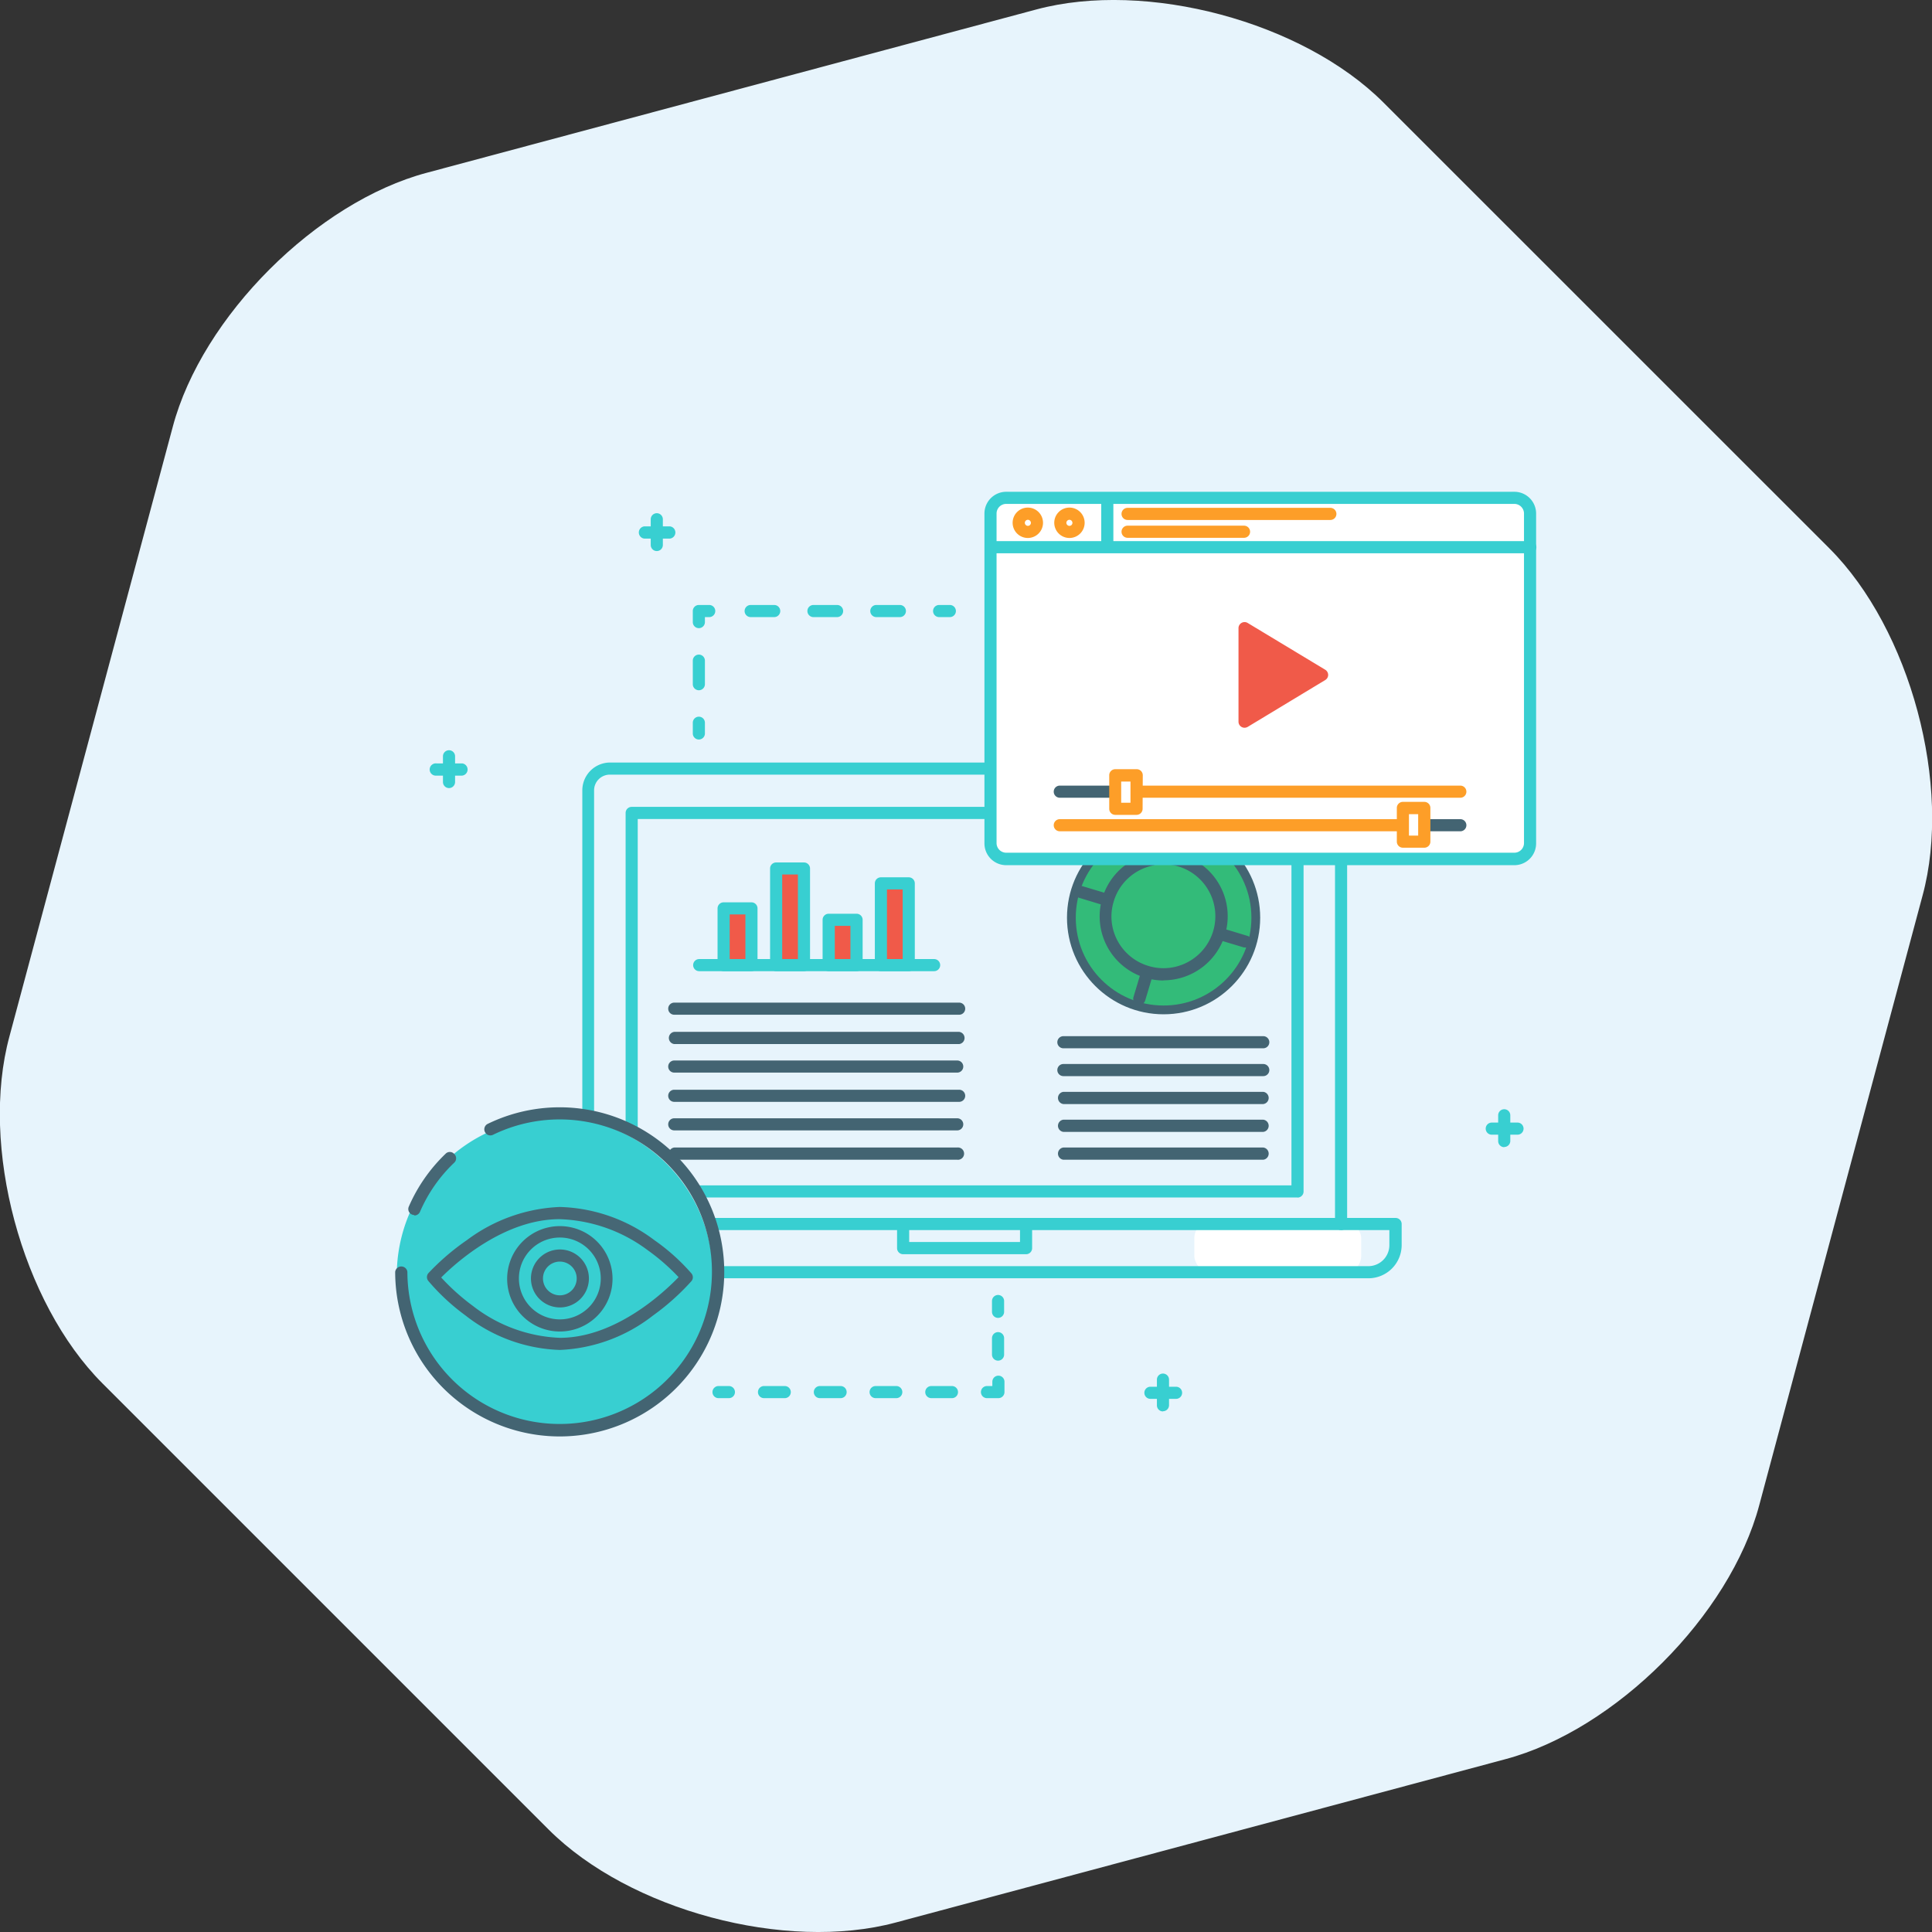 <svg xmlns="http://www.w3.org/2000/svg" viewBox="0 0 220 220"><rect x="0" y="0" width="220" height="220" fill="#333333" stroke="none"/><defs><style>.cls-1{fill:#e7f4fc;}.cls-2{fill:#fff;}.cls-3{fill:#f05a49;}.cls-4{fill:#38cfd1;}.cls-5{fill:#6eba69;}.cls-6{fill:#466775;}.cls-7{fill:#436472;}.cls-8{fill:#33bb79;stroke:#436472;}.cls-9{fill:#fd9e28;}</style></defs><title>I_7</title><g id="Layer_2" data-name="Layer 2"><g id="Layer_1-2" data-name="Layer 1"><path id="Fill-1" class="cls-1" d="M11.67,157.53c-9.19-9.19-14-27-10.59-39.53L19.67,48.61C23,36.06,36.06,23,48.61,19.67L118,1.08c12.55-3.37,30.34,1.4,39.53,10.59l50.8,50.79c9.19,9.2,14,27,10.59,39.54l-18.59,69.39C197,183.94,183.94,197,171.39,200.33L102,218.92c-12.55,3.37-30.34-1.4-39.53-10.59Z"/><rect id="Rectangle-16" class="cls-2" x="136" y="139" width="19" height="6" rx="2" ry="2"/><g id="Group-2"><polygon id="Fill-22" class="cls-3" points="82.4 109.9 85.57 109.9 85.57 103.44 82.4 103.44 82.4 109.9"/><polygon id="Fill-23" class="cls-3" points="88.38 109.9 91.55 109.9 91.55 98.89 88.38 98.89 88.38 109.9"/><polygon id="Fill-24" class="cls-3" points="94.36 109.9 97.53 109.9 97.53 104.74 94.36 104.74 94.36 109.9"/><polygon id="Fill-25" class="cls-3" points="100.35 109.9 103.52 109.9 103.52 100.59 100.35 100.59 100.35 109.9"/><path id="Fill-32" class="cls-4" d="M63.18,127.25a18,18,0,1,0,18,18,18,18,0,0,0-18-18"/><path id="Fill-33" class="cls-5" d="M121.78,60.57a1,1,0,1,1,1-1A1,1,0,0,1,121.78,60.57Zm-4.73,0a1,1,0,1,1,1-1A1,1,0,0,1,117.05,60.57Zm55.32-3.88H114.69a1.89,1.89,0,0,0-1.89,1.89v3.8h61.46v-3.8A1.89,1.89,0,0,0,172.37,56.69Z"/><path id="Fill-134" class="cls-4" d="M74.79,62.75a.69.69,0,0,1-.69-.69V59.13a.69.69,0,1,1,1.38,0v2.93a.69.69,0,0,1-.69.69"/><path id="Fill-135" class="cls-4" d="M76.29,61.33H73.36a.7.7,0,0,1,0-1.39h2.93a.7.7,0,0,1,0,1.39"/><path id="Fill-136" class="cls-4" d="M51.13,89.74a.69.69,0,0,1-.69-.69V86.12a.69.69,0,1,1,1.38,0v2.93a.69.69,0,0,1-.69.69"/><path id="Fill-137" class="cls-4" d="M52.63,88.32H49.71a.7.7,0,1,1,0-1.39h2.92a.7.7,0,0,1,0,1.39"/><path id="Fill-138" class="cls-4" d="M132.43,160.72a.69.69,0,0,1-.69-.7V157.1a.69.69,0,1,1,1.38,0V160a.69.69,0,0,1-.69.7"/><path id="Fill-139" class="cls-4" d="M133.93,159.29H131a.69.69,0,0,1,0-1.38h2.92a.69.69,0,0,1,0,1.38"/><path id="Fill-140" class="cls-4" d="M171.29,130.63a.69.69,0,0,1-.69-.69V127a.69.69,0,0,1,1.38,0v2.92a.69.69,0,0,1-.69.69"/><path id="Fill-141" class="cls-4" d="M172.8,129.21h-2.93a.69.69,0,0,1,0-1.38h2.93a.69.69,0,0,1,0,1.38"/><path id="Fill-142" class="cls-4" d="M155.83,145.56H82a.69.69,0,1,1,0-1.38h73.82a2.4,2.4,0,0,0,2.39-2.4v-1.71H81.27a.69.69,0,1,1,0-1.38h77.64a.69.69,0,0,1,.7.69v2.4a3.79,3.79,0,0,1-3.78,3.78"/><path id="Fill-143" class="cls-4" d="M116.84,142.82h-14a.69.69,0,0,1-.69-.69v-2.75a.69.69,0,0,1,1.38,0v2.05h12.62v-2.05a.69.69,0,0,1,1.38,0v2.75a.69.69,0,0,1-.69.69"/><path id="Fill-144" class="cls-4" d="M67,127.47a.69.69,0,0,1-.69-.69V90a3.17,3.17,0,0,1,3.17-3.17h42.69a.69.69,0,0,1,0,1.38H69.44A1.79,1.79,0,0,0,67.65,90v36.75a.69.69,0,0,1-.69.69"/><path id="Fill-145" class="cls-4" d="M152.71,140.07a.69.69,0,0,1-.69-.69V98a.69.69,0,1,1,1.38,0v41.39a.69.69,0,0,1-.69.69"/><path id="Fill-146" class="cls-4" d="M71.93,129.14a.69.69,0,0,1-.69-.69V92.57a.69.69,0,0,1,.69-.69h40.2a.69.69,0,1,1,0,1.38H72.62v35.19a.69.69,0,0,1-.69.69"/><path id="Fill-147" class="cls-4" d="M147.75,136.36H79.69a.69.69,0,1,1,0-1.38h67.37V98a.69.69,0,0,1,1.38,0v37.68a.69.69,0,0,1-.69.69"/><path id="Fill-148" class="cls-6" d="M50.24,145.47a25.07,25.07,0,0,0,3.6,3.23,17.19,17.19,0,0,0,9.91,3.64c6.42,0,12-5.32,13.52-6.91a24,24,0,0,0-3.56-3.1,17.6,17.6,0,0,0-10-3.5C57.34,138.83,51.78,143.92,50.24,145.47Zm13.51,8.25A18.33,18.33,0,0,1,53,149.79a24.37,24.37,0,0,1-4.22-3.92.69.69,0,0,1,0-.89,27.08,27.08,0,0,1,4.38-3.76,18.92,18.92,0,0,1,10.58-3.78,18.68,18.68,0,0,1,10.79,3.79A23.12,23.12,0,0,1,78.73,145a.68.68,0,0,1,0,.89,27.07,27.07,0,0,1-4.37,3.91A18.44,18.44,0,0,1,63.75,153.72Z"/><path id="Fill-149" class="cls-6" d="M63.75,140.92a4.66,4.66,0,1,0,4.66,4.66A4.66,4.66,0,0,0,63.75,140.92Zm0,10.7a6,6,0,1,1,6-6A6,6,0,0,1,63.75,151.62Z"/><path id="Fill-150" class="cls-6" d="M63.75,143.66a1.92,1.92,0,1,0,1.92,1.92A1.92,1.92,0,0,0,63.75,143.66Zm0,5.22a3.3,3.3,0,1,1,3.31-3.3A3.3,3.3,0,0,1,63.75,148.88Z"/><path id="Fill-151" class="cls-6" d="M47.18,138.36a.66.66,0,0,1-.27-.06.68.68,0,0,1-.36-.9,18.59,18.59,0,0,1,4.17-6,.67.67,0,0,1,1,0,.68.68,0,0,1,0,1A17,17,0,0,0,47.82,138a.7.7,0,0,1-.64.41"/><path id="Fill-152" class="cls-7" d="M63.75,163.57A18.74,18.74,0,0,1,45,144.83a.7.7,0,0,1,1.39,0,17.34,17.34,0,1,0,9.75-15.61.68.68,0,0,1-.92-.32.69.69,0,0,1,.31-.92,18.74,18.74,0,1,1,8.21,35.59"/><path id="Fill-153" class="cls-7" d="M132.51,114.82a10.48,10.48,0,0,1-10-13.48,10.4,10.4,0,0,1,2.11-3.84.69.69,0,1,1,1,.91,9.08,9.08,0,0,0,4.25,14.64,9.08,9.08,0,0,0,9.53-14.59.69.69,0,0,1,1.06-.89,10.47,10.47,0,0,1-8,17.25"/><circle id="Oval-5" class="cls-8" cx="132.5" cy="104.5" r="10.5"/><path id="Fill-154" class="cls-7" d="M132.5,111.65A7.3,7.3,0,0,1,131,97.21a.69.69,0,1,1,.28,1.35,5.89,5.89,0,0,0-4.46,4.09,5.83,5.83,0,0,0,.45,4.5A5.9,5.9,0,0,0,130.8,110a5.83,5.83,0,0,0,1.7.25,5.92,5.92,0,0,0,1.71-11.58,5.49,5.49,0,0,0-.78-.18.69.69,0,1,1,.22-1.36,6.23,6.23,0,0,1,.95.22,7.29,7.29,0,0,1,4.89,9.09,7.32,7.32,0,0,1-7,5.19"/><path id="Fill-155" class="cls-7" d="M126.13,103.16l-.2,0-3-.91a.69.69,0,1,1,.4-1.32l3,.9a.7.7,0,0,1-.2,1.36"/><path id="Fill-156" class="cls-7" d="M141.85,107.89l-.2,0-3-.9a.69.69,0,0,1,.4-1.33l3,.91a.69.69,0,0,1-.2,1.35"/><path id="Fill-157" class="cls-7" d="M129.73,114.4l-.2,0a.7.7,0,0,1-.46-.86l.9-3a.69.69,0,0,1,1.33.4l-.9,3a.71.71,0,0,1-.67.49"/><path id="Fill-158" class="cls-4" d="M106.37,110.59H79.62a.69.69,0,0,1,0-1.38h26.75a.69.69,0,1,1,0,1.38"/><path id="Fill-159" class="cls-4" d="M83.09,109.21h1.79v-5.08H83.09Zm2.48,1.38H82.4a.69.69,0,0,1-.69-.69v-6.46a.69.69,0,0,1,.69-.69h3.17a.69.69,0,0,1,.69.69v6.46A.69.69,0,0,1,85.57,110.59Z"/><path id="Fill-160" class="cls-4" d="M89.07,109.21h1.79V99.58H89.07Zm2.48,1.38H88.38a.69.69,0,0,1-.69-.69v-11a.69.69,0,0,1,.69-.69h3.17a.69.69,0,0,1,.69.69v11A.69.69,0,0,1,91.55,110.59Z"/><path id="Fill-161" class="cls-4" d="M95.06,109.21h1.78v-3.78H95.06Zm2.47,1.38H94.36a.69.69,0,0,1-.69-.69v-5.16a.69.69,0,0,1,.69-.69h3.17a.69.69,0,0,1,.7.69v5.16A.69.69,0,0,1,97.53,110.59Z"/><path id="Fill-162" class="cls-4" d="M101,109.21h1.79v-7.93H101Zm2.48,1.38h-3.17a.69.69,0,0,1-.69-.69v-9.31a.69.69,0,0,1,.69-.69h3.17a.69.69,0,0,1,.69.69v9.31A.69.69,0,0,1,103.52,110.59Z"/><path id="Fill-163" class="cls-7" d="M109.22,115.55H76.78a.69.69,0,0,1,0-1.38h32.44a.69.69,0,0,1,0,1.38"/><path id="Fill-164" class="cls-7" d="M109.22,118.89H76.78a.7.7,0,0,1,0-1.39h32.44a.7.7,0,0,1,0,1.39"/><path id="Fill-165" class="cls-7" d="M109.22,125.47H76.78a.69.69,0,0,1,0-1.38h32.44a.69.69,0,0,1,0,1.38"/><path id="Fill-166" class="cls-7" d="M109,132.06H76.78a.7.7,0,0,1,0-1.39H109a.7.7,0,1,1,0,1.39"/><path id="Fill-167" class="cls-7" d="M109,128.72H76.78a.69.69,0,0,1,0-1.38H109a.69.69,0,1,1,0,1.38"/><path id="Fill-168" class="cls-7" d="M109,122.14H76.78a.69.69,0,0,1,0-1.38H109a.69.69,0,1,1,0,1.38"/><path id="Fill-169" class="cls-7" d="M143.85,119.37H121.09a.69.69,0,0,1,0-1.38h22.76a.69.69,0,0,1,0,1.38"/><path id="Fill-170" class="cls-7" d="M143.85,122.54H121.09a.69.69,0,0,1,0-1.38h22.76a.69.69,0,1,1,0,1.38"/><path id="Fill-171" class="cls-7" d="M143.85,125.72H121.09a.7.7,0,0,1,0-1.39h22.76a.7.7,0,0,1,0,1.39"/><path id="Fill-172" class="cls-7" d="M143.85,132.06H121.09a.7.7,0,0,1,0-1.39h22.76a.7.7,0,0,1,0,1.39"/><path id="Fill-173" class="cls-7" d="M143.85,128.89H121.09a.7.7,0,0,1,0-1.39h22.76a.7.7,0,0,1,0,1.39"/><rect id="Rectangle-14" class="cls-2" x="113" y="56" width="61" height="42" rx="2" ry="2"/><path id="Fill-174" class="cls-4" d="M114.58,57.38a1.1,1.1,0,0,0-1.1,1.1V96a1.1,1.1,0,0,0,1.1,1.1h57.86a1.1,1.1,0,0,0,1.1-1.1V58.48a1.1,1.1,0,0,0-1.1-1.1Zm57.86,41.14H114.58A2.48,2.48,0,0,1,112.1,96V58.48A2.48,2.48,0,0,1,114.58,56h57.86a2.48,2.48,0,0,1,2.48,2.48V96A2.48,2.48,0,0,1,172.44,98.52Z"/><path id="Fill-175" class="cls-4" d="M174.26,63H112.8a.69.69,0,1,1,0-1.38h61.46a.69.69,0,0,1,0,1.38"/><path id="Fill-176" class="cls-4" d="M126.09,62.91a.69.69,0,0,1-.69-.69V56.85a.69.69,0,1,1,1.38,0v5.37a.69.69,0,0,1-.69.69"/><polygon id="Path" class="cls-7" points="142.41 72.75 142.41 80.95 149.21 76.85 142.41 72.75"/><path id="Path-2" data-name="Path" class="cls-3" d="M141.72,82.87a.69.69,0,0,1-.69-.69V71.53a.69.69,0,0,1,1.05-.59l8.82,5.32a.7.7,0,0,1,.34.59.68.68,0,0,1-.34.59l-8.82,5.33A.75.75,0,0,1,141.72,82.87Z"/><path id="Fill-178" class="cls-9" d="M166.29,90.84H129.71a.69.69,0,1,1,0-1.38h36.58a.69.69,0,1,1,0,1.38"/><path id="Fill-179" class="cls-7" d="M126.62,90.84h-5.94a.69.69,0,1,1,0-1.38h5.94a.69.69,0,1,1,0,1.38"/><path id="Fill-180" class="cls-9" d="M127.67,91.41h1.06V89h-1.06Zm2.44.69a.69.69,0,0,1-.69.69H127a.69.69,0,0,1-.69-.69V88.28a.69.69,0,0,1,.69-.69h2.44a.69.69,0,0,1,.69.69Z"/><path id="Fill-181" class="cls-7" d="M166.29,94.66h-3.9a.69.69,0,0,1,0-1.38h3.9a.69.69,0,0,1,0,1.38"/><path id="Fill-182" class="cls-9" d="M159.38,94.66h-38.7a.69.69,0,1,1,0-1.38h38.7a.69.69,0,0,1,0,1.38"/><path id="Fill-183" class="cls-9" d="M160.44,95.15h1.05V92.71h-1.05Zm2.44.69a.69.69,0,0,1-.69.69h-2.44a.69.69,0,0,1-.69-.69V92a.69.69,0,0,1,.69-.69h2.44a.69.69,0,0,1,.69.69Z"/><path id="Fill-184" class="cls-9" d="M117.05,59.19a.35.35,0,0,0-.35.35.35.35,0,0,0,.35.34.34.34,0,0,0,.34-.34A.35.35,0,0,0,117.05,59.19Zm0,2.07a1.73,1.73,0,1,1,1.72-1.72A1.73,1.73,0,0,1,117.05,61.26Z"/><path id="Fill-185" class="cls-9" d="M121.78,59.19a.35.35,0,0,0-.35.35.35.35,0,0,0,.35.34.34.34,0,0,0,.34-.34A.35.35,0,0,0,121.78,59.19Zm0,2.07a1.73,1.73,0,1,1,1.73-1.72A1.73,1.73,0,0,1,121.78,61.26Z"/><path id="Fill-186" class="cls-9" d="M151.49,59.21H128.4a.69.69,0,1,1,0-1.38h23.09a.69.69,0,1,1,0,1.38"/><path id="Fill-187" class="cls-9" d="M141.66,61.24H128.4a.69.69,0,0,1,0-1.38h13.26a.69.69,0,1,1,0,1.38"/><path id="Fill-188" class="cls-4" d="M108.16,70.27h-1.22a.69.69,0,0,1,0-1.38h1.22a.69.69,0,0,1,0,1.38"/><path id="Fill-189" class="cls-4" d="M88.16,70.27H85.48a.69.69,0,0,1,0-1.38h2.68a.69.69,0,0,1,0,1.38Zm7.16,0H92.63a.69.69,0,0,1,0-1.38h2.69a.69.69,0,0,1,0,1.38Zm7.15,0H99.79a.69.69,0,1,1,0-1.38h2.68a.69.69,0,0,1,0,1.38Z"/><path id="Fill-190" class="cls-4" d="M79.58,71.53a.69.69,0,0,1-.69-.69V69.58a.69.69,0,0,1,.69-.69h1.18a.69.69,0,0,1,0,1.38h-.49v.57a.69.69,0,0,1-.69.69"/><path id="Fill-191" class="cls-4" d="M79.58,78.6a.69.69,0,0,1-.69-.69V75.23a.69.69,0,0,1,1.38,0v2.68a.69.69,0,0,1-.69.69"/><path id="Fill-192" class="cls-4" d="M79.58,84.21a.69.69,0,0,1-.69-.69V82.3a.69.69,0,0,1,1.38,0v1.22a.69.69,0,0,1-.69.69"/><path id="Fill-193" class="cls-4" d="M83,159.21H81.82a.69.69,0,0,1,0-1.38H83a.69.69,0,0,1,0,1.38"/><path id="Fill-194" class="cls-4" d="M89.38,159.21H87a.69.69,0,0,1,0-1.38h2.36a.69.69,0,0,1,0,1.38Zm6.34,0H93.36a.69.69,0,1,1,0-1.38h2.36a.69.69,0,0,1,0,1.38Zm6.34,0H99.71a.69.69,0,1,1,0-1.38h2.35a.69.69,0,1,1,0,1.38Zm6.34,0h-2.35a.69.69,0,1,1,0-1.38h2.35a.69.69,0,1,1,0,1.38Z"/><path id="Fill-195" class="cls-4" d="M113.65,159.21h-1.26a.69.69,0,0,1,0-1.38H113v-.49a.69.69,0,0,1,1.38,0v1.18a.69.69,0,0,1-.69.69"/><path id="Fill-196" class="cls-4" d="M113.65,154.94a.69.69,0,0,1-.69-.69v-1.87a.69.69,0,0,1,1.38,0v1.87a.69.69,0,0,1-.69.69"/><path id="Fill-197" class="cls-4" d="M113.65,150.07a.69.69,0,0,1-.69-.7v-1.22a.69.69,0,0,1,1.38,0v1.22a.69.69,0,0,1-.69.7"/></g></g></g></svg>